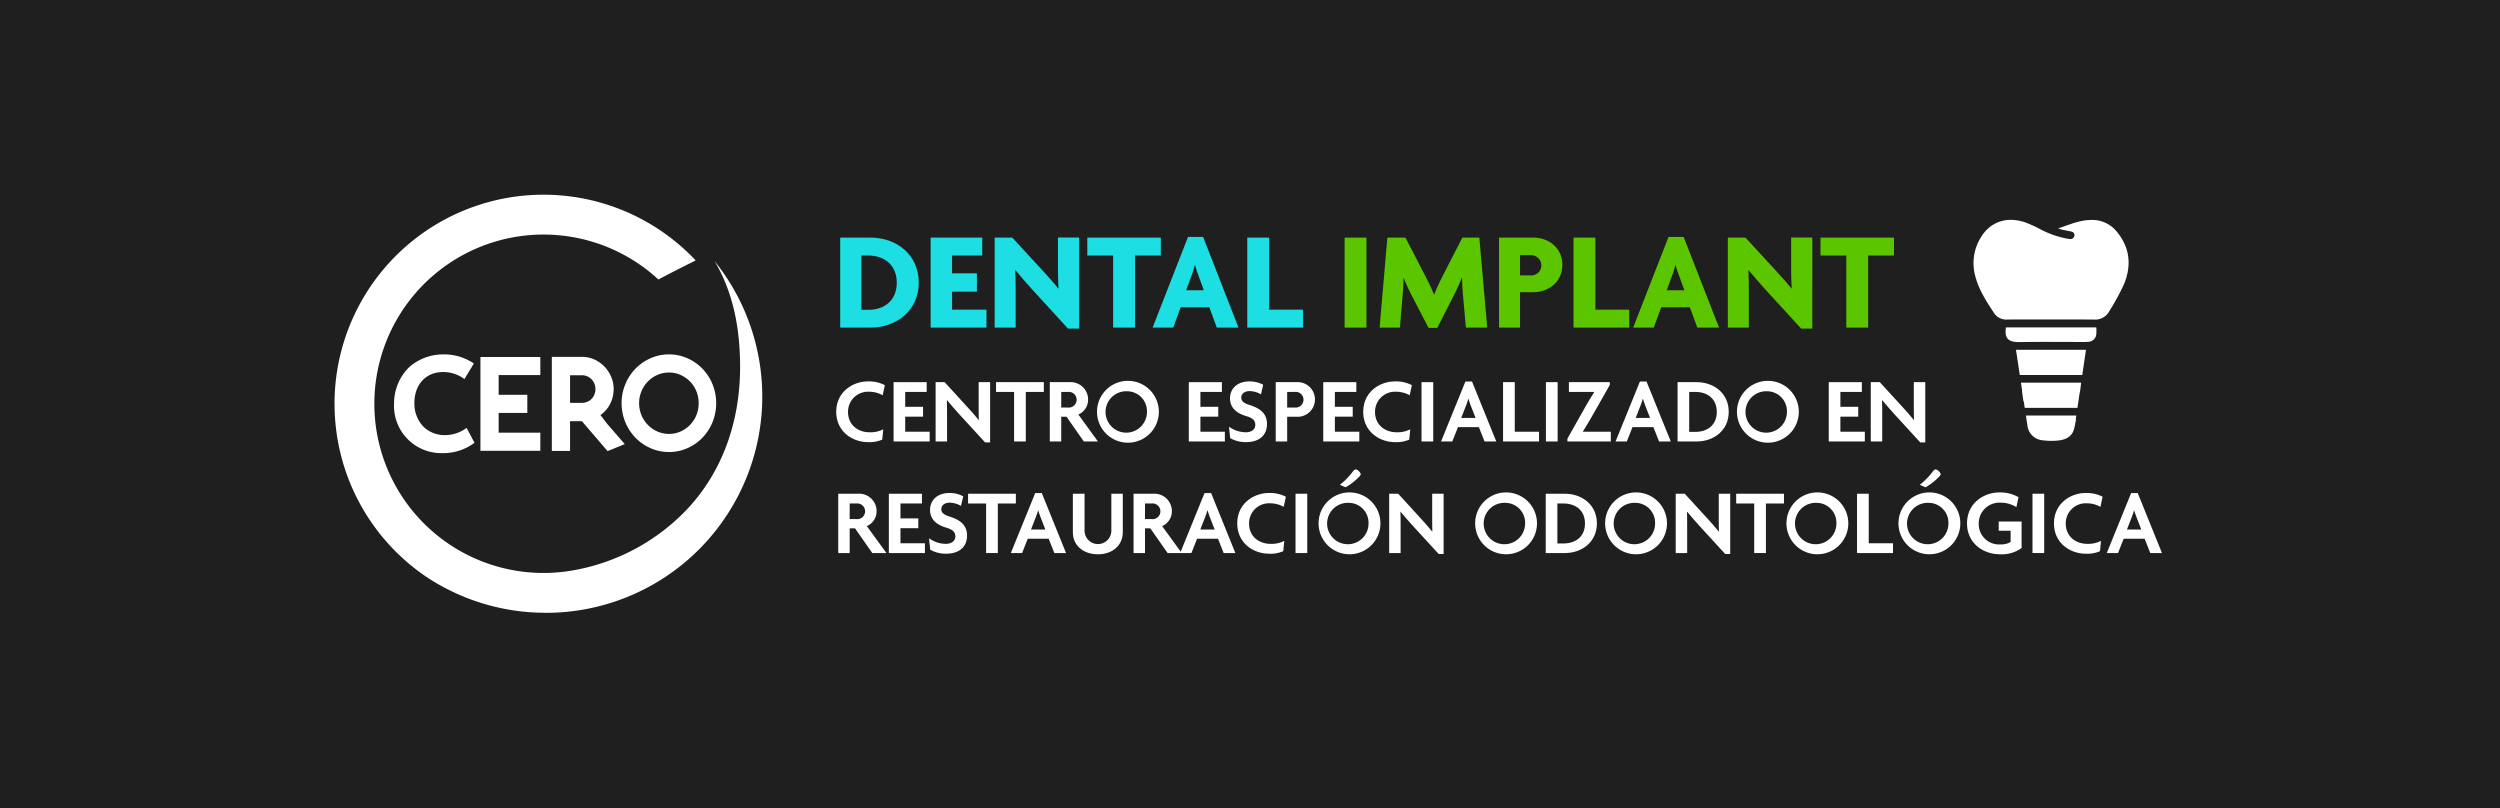 <svg xmlns="http://www.w3.org/2000/svg" width="625" height="202" viewBox="0 0 625 202"><g id="Group_90" data-name="Group 90" transform="translate(-1740 751)"><rect id="Rectangle_104" data-name="Rectangle 104" width="625" height="202" transform="translate(1740 -751)" fill="#1f1f1f"></rect><g id="Group_89" data-name="Group 89" transform="translate(1823.631 -702.323)"><g id="Group_6" data-name="Group 6" transform="translate(0 0)"><g id="Group_4" data-name="Group 4" transform="translate(0)"><path id="Path_1" data-name="Path 1" d="M94.994,16.577c4.646,7.744,6.4,16.81,6.4,26.5,0,14.416-4.946,27.441-14.475,36.8a51.5,51.5,0,0,1-26.551,13.9c-.442.082-.884.162-1.329.237-.372.058-.741.109-1.1.163s-.7.093-1.047.131a43.491,43.491,0,0,1-4.622.256A42.3,42.3,0,1,1,80.977,21.208c1.677-.935,5.251-2.75,9.319-4.776A52.253,52.253,0,0,0,0,52.265c0,.013.008.03.008.044A52.182,52.182,0,0,0,22.937,95.523a53.845,53.845,0,0,0,29.589,8.994c.1,0,.2.012.3.012A54.061,54.061,0,0,0,94.994,16.577" transform="translate(0 0)" fill="#fff"></path><path id="Path_2" data-name="Path 2" d="M157.44,123.418l-.454-.587c-.129-.164-.254-.328-.38-.494h0c.179-.127.353-.261.516-.4a7.919,7.919,0,0,0,1.519-1.718,7.694,7.694,0,0,0,.959-2.133,8.723,8.723,0,0,0,.306-2.295,7.61,7.61,0,0,0-.61-3,8.6,8.6,0,0,0-1.65-2.535,8.228,8.228,0,0,0-2.492-1.786,7.456,7.456,0,0,0-3.168-.684h-7.534V131.3h4.557v-7.43h2.963l6.41,7.476,4.291-1.755-4.358-5.029q-.433-.567-.878-1.139m-2.082-7.593a3.5,3.5,0,0,1-.264,1.363,3.183,3.183,0,0,1-1.781,1.821,3.25,3.25,0,0,1-1.325.269h-2.977v-6.9h2.977a3.278,3.278,0,0,1,1.324.266,3.162,3.162,0,0,1,1.062.73,3.646,3.646,0,0,1,.723,1.113,3.455,3.455,0,0,1,.26,1.343" transform="translate(-90.125 -67.247)" fill="#fff"></path><path id="Path_3" data-name="Path 3" d="M213.543,113.612h0a12.269,12.269,0,0,0-2.521-3.886,12.02,12.02,0,0,0-3.746-2.614,11.225,11.225,0,0,0-4.594-.965,11.386,11.386,0,0,0-4.646.965,12.071,12.071,0,0,0-3.761,2.614,12.382,12.382,0,0,0-2.53,3.879,12.482,12.482,0,0,0,0,9.494,12.413,12.413,0,0,0,2.53,3.875,12.039,12.039,0,0,0,3.761,2.614,11.393,11.393,0,0,0,4.646.964,11.165,11.165,0,0,0,4.594-.964,11.992,11.992,0,0,0,3.746-2.614,12.206,12.206,0,0,0,2.521-3.885,12.717,12.717,0,0,0,0-9.477m-3.461,4.737a7.852,7.852,0,0,1-.579,3,7.547,7.547,0,0,1-3.955,4.077,6.932,6.932,0,0,1-2.866.6,7.18,7.18,0,0,1-2.922-.606,7.584,7.584,0,0,1-2.382-1.646,7.845,7.845,0,0,1-1.6-2.437,7.881,7.881,0,0,1,0-5.975,7.889,7.889,0,0,1,1.6-2.438,7.589,7.589,0,0,1,2.383-1.644,7.176,7.176,0,0,1,2.922-.6,6.928,6.928,0,0,1,2.866.6,7.748,7.748,0,0,1,2.372,1.646,7.667,7.667,0,0,1,1.583,2.432,7.853,7.853,0,0,1,.579,2.994" transform="translate(-119.044 -66.225)" fill="#fff"></path><path id="Path_4" data-name="Path 4" d="M57.5,124.671a8.942,8.942,0,0,1-5.537,1.65,7.506,7.506,0,0,1-5.044-2.113,8.334,8.334,0,0,1-2.257-5.893c0-4.641,2.891-7.759,7.2-7.759a8.839,8.839,0,0,1,5.12,1.618l.2.128,2.354-3.884-.194-.121a13.224,13.224,0,0,0-7.516-2.148,12.913,12.913,0,0,0-8.36,3.089,12.61,12.61,0,0,0-3.876,9.006,11.814,11.814,0,0,0,11.849,12.588,13.092,13.092,0,0,0,8.087-2.47l.17-.118-1.978-3.72Z" transform="translate(-24.699 -66.226)" fill="#fff"></path><path id="Path_5" data-name="Path 5" d="M97.319,107.861H96.99v23.451h14.973v-4.521H101.547v-4.943h7.165v-4.523h-7.165v-4.942h10.416v-4.522H97.319Z" transform="translate(-60.512 -67.294)" fill="#fff"></path></g><g id="Group_3" data-name="Group 3" transform="translate(125.425 46.537)"><path id="Path_6" data-name="Path 6" d="M345.107,127.569a6.961,6.961,0,0,0-3.393-.883,5,5,0,0,0-5.276,5.067c0,3.231,2.51,5.067,5.369,5.067a6.994,6.994,0,0,0,3.44-.744l-.256,2.58a7.94,7.94,0,0,1-3.6.627c-3.765,0-7.9-2.58-7.9-7.577,0-5.021,4.184-7.6,7.9-7.6a8.733,8.733,0,0,1,4.253.93Z" transform="translate(-333.486 -123.966)" fill="#fff"></path><path id="Path_7" data-name="Path 7" d="M371.617,139.429V124.6h8.274v2.441h-5.369v3.719h4.462v2.464h-4.462v3.765h6.113v2.44Z" transform="translate(-357.276 -124.274)" fill="#fff"></path><path id="Path_8" data-name="Path 8" d="M411.918,139.661l-6.392-6.973c-1.046-1.138-2.185-2.486-3.114-3.579l-.047.023c.047,1.209.047,2.394.047,3.417v6.88h-2.859V124.6h2.255l5.718,6.252c.79.86,2,2.208,2.789,3.207l.046-.023c-.046-1.023-.046-2.139-.046-3.138v-6.3h2.859v15.061Z" transform="translate(-374.705 -124.274)" fill="#fff"></path><path id="Path_9" data-name="Path 9" d="M447.165,127.041v12.388h-2.929V127.041h-4.509V124.6h11.946v2.441Z" transform="translate(-399.77 -124.274)" fill="#fff"></path><path id="Path_10" data-name="Path 10" d="M483.954,139.429l-4.323-6.182h-1.325v6.182h-2.859V124.6H480.4a4.35,4.35,0,0,1,4.625,4.323,4.007,4.007,0,0,1-2.44,3.765l4.9,6.74Zm-4.02-12.388h-1.627v3.9h1.627a1.967,1.967,0,1,0,0-3.9" transform="translate(-422.055 -124.274)" fill="#fff"></path><path id="Path_11" data-name="Path 11" d="M513.72,139.191a7.731,7.731,0,1,1,7.926-7.739,7.726,7.726,0,0,1-7.926,7.739m0-12.853a5.176,5.176,0,1,0,4.95,5.16,4.972,4.972,0,0,0-4.95-5.16" transform="translate(-440.989 -123.734)" fill="#fff"></path><path id="Path_12" data-name="Path 12" d="M567.845,139.429V124.6h8.274v2.441H570.75v3.719h4.462v2.464H570.75v3.765h6.113v2.44Z" transform="translate(-479.702 -124.274)" fill="#fff"></path><path id="Path_13" data-name="Path 13" d="M598.8,139.283a7.742,7.742,0,0,1-3.951-1l-.3-2.859a7.226,7.226,0,0,0,4.184,1.395c1.441,0,2.394-.721,2.394-1.836s-.651-1.72-2.208-2.184c-2.766-.813-4.114-2.3-4.114-4.486,0-2.254,1.673-4.207,4.835-4.207a7.05,7.05,0,0,1,3.463.836l-.558,2.394a5.937,5.937,0,0,0-2.812-.813c-1.372,0-2.115.744-2.115,1.627,0,.907.7,1.418,2.045,1.836,2.673.837,4.393,2.138,4.393,4.765,0,2.72-1.813,4.532-5.253,4.532" transform="translate(-496.36 -123.966)" fill="#fff"></path><path id="Path_14" data-name="Path 14" d="M630.814,133.246H628.49v6.182h-2.859V124.6h5.183a4.333,4.333,0,1,1,0,8.646m-.465-6.206H628.49v3.9h1.859a1.967,1.967,0,1,0,0-3.9" transform="translate(-515.755 -124.274)" fill="#fff"></path><path id="Path_15" data-name="Path 15" d="M657.214,139.429V124.6h8.274v2.441h-5.369v3.719h4.463v2.464h-4.463v3.765h6.113v2.44Z" transform="translate(-535.459 -124.274)" fill="#fff"></path><path id="Path_16" data-name="Path 16" d="M695.411,127.569a6.961,6.961,0,0,0-3.393-.883,5,5,0,0,0-5.277,5.067c0,3.231,2.51,5.067,5.369,5.067a7,7,0,0,0,3.44-.744l-.256,2.58a7.942,7.942,0,0,1-3.6.627c-3.765,0-7.9-2.58-7.9-7.577,0-5.021,4.183-7.6,7.9-7.6a8.733,8.733,0,0,1,4.253.93Z" transform="translate(-552.04 -123.966)" fill="#fff"></path><rect id="Rectangle_2" data-name="Rectangle 2" width="2.929" height="14.829" transform="translate(146.324 0.326)" fill="#fff"></rect><path id="Path_17" data-name="Path 17" d="M746.4,139.159l-1.418-3.579h-5.23l-1.418,3.579h-2.812l6.089-14.991h1.65l6.066,14.991Zm-3.487-9.065c-.163-.442-.372-1.046-.534-1.6h-.047a16.119,16.119,0,0,1-.535,1.6l-1.232,3.184h3.58Z" transform="translate(-584.314 -124.005)" fill="#fff"></path><path id="Path_18" data-name="Path 18" d="M776.741,139.429V124.6h2.928v12.388h6.067v2.44Z" transform="translate(-610.032 -124.274)" fill="#fff"></path><rect id="Rectangle_3" data-name="Rectangle 3" width="2.929" height="14.829" transform="translate(177.424 0.326)" fill="#fff"></rect><path id="Path_19" data-name="Path 19" d="M819.508,139.429v-.7l4.439-7.879c.674-1.209,1.6-2.719,2.278-3.788l-.023-.023H819.88V124.6h10.227v.7l-4.486,7.9c-.7,1.232-1.58,2.673-2.254,3.765l.023.023h6.973v2.441Z" transform="translate(-636.714 -124.274)" fill="#fff"></path><path id="Path_20" data-name="Path 20" d="M862.4,139.159l-1.418-3.579h-5.23l-1.418,3.579h-2.812l6.09-14.991h1.65l6.066,14.991Zm-3.487-9.065c-.163-.442-.373-1.046-.535-1.6h-.046a16.247,16.247,0,0,1-.535,1.6l-1.232,3.184h3.579Z" transform="translate(-656.688 -124.005)" fill="#fff"></path><path id="Path_21" data-name="Path 21" d="M897.533,139.429h-4.788V124.6h4.788c4.207,0,8,2.719,8,7.414s-3.788,7.414-8,7.414m-.372-12.388H895.65v9.994h1.511c2.952,0,5.392-1.627,5.392-5s-2.44-5-5.392-5" transform="translate(-682.407 -124.274)" fill="#fff"></path><path id="Path_22" data-name="Path 22" d="M939.112,139.191a7.731,7.731,0,1,1,7.925-7.739,7.726,7.726,0,0,1-7.925,7.739m0-12.853a5.176,5.176,0,1,0,4.95,5.16,4.972,4.972,0,0,0-4.95-5.16" transform="translate(-706.39 -123.734)" fill="#fff"></path><path id="Path_23" data-name="Path 23" d="M993.237,139.429V124.6h8.274v2.441h-5.369v3.719h4.462v2.464h-4.462v3.765h6.113v2.44Z" transform="translate(-745.103 -124.274)" fill="#fff"></path><path id="Path_24" data-name="Path 24" d="M1033.538,139.661l-6.392-6.973c-1.046-1.138-2.185-2.486-3.115-3.579l-.047.023c.047,1.209.047,2.394.047,3.417v6.88h-2.859V124.6h2.254l5.718,6.252c.79.86,2,2.208,2.789,3.207l.046-.023c-.046-1.023-.046-2.139-.046-3.138v-6.3h2.859v15.061Z" transform="translate(-762.533 -124.274)" fill="#fff"></path><path id="Path_25" data-name="Path 25" d="M343.352,213.594l-4.323-6.182H337.7v6.182h-2.859V198.766H339.8a4.35,4.35,0,0,1,4.625,4.323,4.007,4.007,0,0,1-2.44,3.765l4.9,6.74Zm-4.021-12.388H337.7v3.9h1.627a1.967,1.967,0,1,0,0-3.9" transform="translate(-334.334 -170.546)" fill="#fff"></path><path id="Path_26" data-name="Path 26" d="M368.466,213.594V198.766h8.274v2.44h-5.369v3.719h4.463v2.464h-4.463v3.765h6.113v2.441Z" transform="translate(-355.31 -170.546)" fill="#fff"></path><path id="Path_27" data-name="Path 27" d="M399.42,213.448a7.741,7.741,0,0,1-3.951-1l-.3-2.859a7.226,7.226,0,0,0,4.184,1.395c1.441,0,2.394-.721,2.394-1.836s-.651-1.72-2.208-2.185c-2.766-.813-4.114-2.3-4.114-4.486,0-2.254,1.673-4.207,4.835-4.207a7.051,7.051,0,0,1,3.463.836l-.558,2.394a5.939,5.939,0,0,0-2.812-.813c-1.372,0-2.115.744-2.115,1.627,0,.907.7,1.418,2.045,1.836,2.673.837,4.393,2.139,4.393,4.765,0,2.72-1.813,4.532-5.253,4.532" transform="translate(-371.968 -170.237)" fill="#fff"></path><path id="Path_28" data-name="Path 28" d="M428.563,201.206v12.388h-2.929V201.206h-4.509v-2.44h11.946v2.44Z" transform="translate(-388.164 -170.546)" fill="#fff"></path><path id="Path_29" data-name="Path 29" d="M460.432,213.324l-1.418-3.579h-5.23l-1.418,3.579h-2.812l6.09-14.991h1.65l6.066,14.991Zm-3.486-9.065c-.163-.442-.372-1.046-.535-1.6h-.046a16.107,16.107,0,0,1-.535,1.6l-1.232,3.184h3.579Z" transform="translate(-405.901 -170.276)" fill="#fff"></path><path id="Path_30" data-name="Path 30" d="M497.029,213.9c-3.51,0-6.252-2.069-6.252-5.578v-9.552h2.929v9.3a3.348,3.348,0,0,0,6.694.023v-9.32h2.859v9.552c0,3.51-2.72,5.578-6.229,5.578" transform="translate(-431.62 -170.546)" fill="#fff"></path><path id="Path_31" data-name="Path 31" d="M539.642,213.594l-4.323-6.182h-1.325v6.182h-2.859V198.766h4.951a4.35,4.35,0,0,1,4.625,4.323,4.007,4.007,0,0,1-2.44,3.765l4.9,6.74Zm-4.021-12.388h-1.627v3.9h1.627a1.967,1.967,0,1,0,0-3.9" transform="translate(-456.799 -170.546)" fill="#fff"></path><path id="Path_32" data-name="Path 32" d="M572.977,213.324l-1.418-3.579h-5.23l-1.418,3.579H562.1l6.089-14.991h1.65l6.066,14.991Zm-3.487-9.065c-.163-.442-.372-1.046-.535-1.6h-.046a16.09,16.09,0,0,1-.535,1.6l-1.232,3.184h3.58Z" transform="translate(-476.117 -170.276)" fill="#fff"></path><path id="Path_33" data-name="Path 33" d="M611.668,201.734a6.962,6.962,0,0,0-3.394-.883A4.994,4.994,0,0,0,603,205.918c0,3.231,2.51,5.067,5.369,5.067a6.993,6.993,0,0,0,3.439-.744l-.256,2.58a7.937,7.937,0,0,1-3.6.627c-3.765,0-7.9-2.58-7.9-7.577,0-5.02,4.184-7.6,7.9-7.6a8.727,8.727,0,0,1,4.253.93Z" transform="translate(-499.792 -170.237)" fill="#fff"></path><rect id="Rectangle_4" data-name="Rectangle 4" width="2.929" height="14.829" transform="translate(114.828 28.22)" fill="#fff"></rect><path id="Path_34" data-name="Path 34" d="M661,203.794a7.731,7.731,0,1,1,7.926-7.74,7.725,7.725,0,0,1-7.926,7.74m0-12.853a5.176,5.176,0,1,0,4.951,5.16,4.972,4.972,0,0,0-4.951-5.16m2.626-6.531a15.718,15.718,0,0,1-3.394,2.65l-1.441-.627a17.66,17.66,0,0,0,3.3-3.394,1.037,1.037,0,0,1,.721-.465,1.973,1.973,0,0,1,1.209,1.185,1.269,1.269,0,0,1-.4.651" transform="translate(-532.876 -160.444)" fill="#fff"></path><path id="Path_35" data-name="Path 35" d="M713.4,213.827l-6.392-6.973c-1.046-1.138-2.185-2.487-3.115-3.579l-.046.023c.046,1.209.046,2.394.046,3.417v6.88h-2.859V198.766h2.255L709,205.018c.791.86,2,2.208,2.789,3.207l.047-.023c-.047-1.023-.047-2.138-.047-3.138v-6.3h2.859v15.061Z" transform="translate(-562.797 -170.546)" fill="#fff"></path><path id="Path_36" data-name="Path 36" d="M765.076,213.356a7.731,7.731,0,1,1,7.926-7.74,7.725,7.725,0,0,1-7.926,7.74m0-12.853a5.176,5.176,0,1,0,4.951,5.16,4.972,4.972,0,0,0-4.951-5.16" transform="translate(-597.81 -170.006)" fill="#fff"></path><path id="Path_37" data-name="Path 37" d="M809.9,213.594H805.11V198.766H809.9c4.207,0,8,2.719,8,7.414s-3.789,7.414-8,7.414m-.372-12.388h-1.511V211.2h1.511c2.952,0,5.393-1.627,5.393-5s-2.441-5-5.393-5" transform="translate(-627.731 -170.546)" fill="#fff"></path><path id="Path_38" data-name="Path 38" d="M851.479,213.356a7.731,7.731,0,1,1,7.926-7.74,7.725,7.725,0,0,1-7.926,7.74m0-12.853a5.176,5.176,0,1,0,4.951,5.16,4.972,4.972,0,0,0-4.951-5.16" transform="translate(-651.716 -170.006)" fill="#fff"></path><path id="Path_39" data-name="Path 39" d="M903.877,213.827l-6.391-6.973c-1.046-1.138-2.185-2.487-3.115-3.579l-.046.023c.046,1.209.046,2.394.046,3.417v6.88h-2.859V198.766h2.255l5.717,6.252c.791.86,2,2.208,2.789,3.207l.046-.023c-.046-1.023-.046-2.138-.046-3.138v-6.3h2.859v15.061Z" transform="translate(-681.637 -170.546)" fill="#fff"></path><path id="Path_40" data-name="Path 40" d="M939.124,201.206v12.388H936.2V201.206h-4.509v-2.44h11.946v2.44Z" transform="translate(-706.702 -170.546)" fill="#fff"></path><path id="Path_41" data-name="Path 41" d="M972,213.356a7.731,7.731,0,1,1,7.926-7.74,7.725,7.725,0,0,1-7.926,7.74m0-12.853a5.176,5.176,0,1,0,4.951,5.16A4.972,4.972,0,0,0,972,200.5" transform="translate(-726.907 -170.006)" fill="#fff"></path><path id="Path_42" data-name="Path 42" d="M1012.03,213.594V198.766h2.929v12.388h6.066v2.441Z" transform="translate(-756.828 -170.546)" fill="#fff"></path><path id="Path_43" data-name="Path 43" d="M1046.469,203.794a7.731,7.731,0,1,1,7.925-7.74,7.726,7.726,0,0,1-7.925,7.74m0-12.853a5.176,5.176,0,1,0,4.95,5.16,4.972,4.972,0,0,0-4.95-5.16m2.625-6.531a15.687,15.687,0,0,1-3.392,2.65l-1.441-.627a17.692,17.692,0,0,0,3.3-3.394,1.038,1.038,0,0,1,.721-.465,1.972,1.972,0,0,1,1.208,1.185,1.264,1.264,0,0,1-.4.651" transform="translate(-773.37 -160.444)" fill="#fff"></path><path id="Path_44" data-name="Path 44" d="M1093.327,213.356c-4.044,0-8.182-2.673-8.182-7.717,0-5.113,4.253-7.739,8.065-7.739a9.2,9.2,0,0,1,4.811,1.186l-.535,2.487a7.461,7.461,0,0,0-3.951-1.115,5.181,5.181,0,0,0-5.462,5.276,5.073,5.073,0,0,0,5.391,5.16,4.7,4.7,0,0,0,2.579-.6v-2.813h-2.975v-2.3h5.718V211.8a8.442,8.442,0,0,1-5.462,1.557" transform="translate(-802.445 -170.006)" fill="#fff"></path><rect id="Rectangle_5" data-name="Rectangle 5" width="2.929" height="14.829" transform="translate(299.065 28.22)" fill="#fff"></rect><path id="Path_45" data-name="Path 45" d="M1154.552,201.734a6.96,6.96,0,0,0-3.393-.883,4.994,4.994,0,0,0-5.276,5.067c0,3.231,2.51,5.067,5.369,5.067a7,7,0,0,0,3.44-.744l-.256,2.58a7.937,7.937,0,0,1-3.6.627c-3.765,0-7.9-2.58-7.9-7.577,0-5.02,4.184-7.6,7.9-7.6a8.729,8.729,0,0,1,4.253.93Z" transform="translate(-838.497 -170.237)" fill="#fff"></path><path id="Path_46" data-name="Path 46" d="M1188.913,213.324l-1.417-3.579h-5.231l-1.417,3.579h-2.812l6.089-14.991h1.65l6.066,14.991Zm-3.486-9.065c-.163-.442-.372-1.046-.535-1.6h-.046a16.478,16.478,0,0,1-.535,1.6l-1.231,3.184h3.579Z" transform="translate(-860.399 -170.276)" fill="#fff"></path></g><g id="Group_1" data-name="Group 1" transform="translate(126.421 10.55)"><path id="Path_47" data-name="Path 47" d="M343.715,51.014h-7.581v-22.5h7.581c6.452,0,12.059,4.231,12.059,11.248,0,6.982-5.571,11.248-12.059,11.248M343.186,33h-1.763V46.572h1.763c3.879,0,7.087-2.257,7.087-6.77S347.1,33,343.186,33" transform="translate(-336.134 -28.343)" fill="#1ddee2"></path><path id="Path_48" data-name="Path 48" d="M396.232,51.014v-22.5h12.905V33h-7.546v4.443H407.8v4.584h-6.206v4.513h8.6v4.478Z" transform="translate(-373.629 -28.342)" fill="#1ddee2"></path><path id="Path_49" data-name="Path 49" d="M457.131,51.261l-8.85-9.661c-1.446-1.587-3.033-3.42-4.267-4.937l-.071.035c.071,1.587.106,3.279.106,4.725v9.591H438.8v-22.5H443.2l7.757,8.427c1.093,1.2,2.715,2.962,3.737,4.3l.071-.035c-.071-1.375-.141-2.785-.141-4.2v-8.5h5.289V51.261Z" transform="translate(-400.185 -28.342)" fill="#1ddee2"></path><path id="Path_50" data-name="Path 50" d="M512.312,33V51.014h-5.465V33h-6.453V28.519h18.371V33Z" transform="translate(-438.616 -28.343)" fill="#1ddee2"></path><path id="Path_51" data-name="Path 51" d="M559.846,50.722l-1.869-5.077H550.82l-1.869,5.077H543.8l8.85-22.672h3.773l8.85,22.672Zm-4.76-13.5a20.78,20.78,0,0,1-.67-2.08h-.071a18.574,18.574,0,0,1-.635,2.08l-1.516,4.161H556.6Z" transform="translate(-465.698 -28.05)" fill="#1ddee2"></path><path id="Path_52" data-name="Path 52" d="M606.714,51.014v-22.5h5.465V46.536h8.462v4.478Z" transform="translate(-504.948 -28.342)" fill="#1ddee2"></path><rect id="Rectangle_6" data-name="Rectangle 6" width="5.465" height="22.496" transform="translate(126.096 0.176)" fill="#5bc500"></rect><path id="Path_53" data-name="Path 53" d="M716.236,51.014l-.74-8.286c-.106-1.234-.211-2.715-.211-4.161h-.071c-.529,1.41-1.27,2.962-1.9,4.231l-4.231,8.286h-2.186l-4.3-8.286a41.743,41.743,0,0,1-1.9-4.2h-.07c0,1.446-.071,2.926-.176,4.125l-.705,8.286h-5.078l1.939-22.5h4.514l4.9,9.45c.705,1.375,1.657,3.315,2.257,4.8h.035c.564-1.481,1.446-3.315,2.186-4.8l4.865-9.45h4.231l1.975,22.5Z" transform="translate(-559.816 -28.342)" fill="#5bc500"></path><path id="Path_54" data-name="Path 54" d="M782.637,42.163h-3.315v8.85h-5.254v-22.5h8.568c3.843,0,7.263,2.574,7.263,6.805s-3.385,6.84-7.263,6.84m-.776-9.238h-2.539v5.042h2.539a2.516,2.516,0,0,0,2.786-2.5,2.563,2.563,0,0,0-2.786-2.539" transform="translate(-609.361 -28.342)" fill="#5bc500"></path><path id="Path_55" data-name="Path 55" d="M823.573,51.014v-22.5h5.465V46.536H837.5v4.478Z" transform="translate(-640.246 -28.342)" fill="#5bc500"></path><path id="Path_56" data-name="Path 56" d="M879.272,50.722,877.4,45.644h-7.158l-1.868,5.077h-5.148l8.85-22.672h3.773l8.85,22.672Zm-4.76-13.5a20.826,20.826,0,0,1-.67-2.08h-.071a18.562,18.562,0,0,1-.635,2.08l-1.516,4.161h4.407Z" transform="translate(-664.988 -28.05)" fill="#5bc500"></path><path id="Path_57" data-name="Path 57" d="M944.474,51.261l-8.85-9.661c-1.446-1.587-3.032-3.42-4.266-4.937l-.071.035c.071,1.587.106,3.279.106,4.725v9.591h-5.254v-22.5h4.407l7.757,8.427c1.093,1.2,2.715,2.962,3.738,4.3l.071-.035c-.071-1.375-.141-2.785-.141-4.2v-8.5h5.289V51.261Z" transform="translate(-704.237 -28.342)" fill="#5bc500"></path><path id="Path_58" data-name="Path 58" d="M999.657,33V51.014h-5.465V33H987.74V28.519h18.37V33Z" transform="translate(-742.67 -28.343)" fill="#5bc500"></path></g><g id="Group_2" data-name="Group 2" transform="translate(409.756 6.291)"><path id="Path_59" data-name="Path 59" d="M1110.6,18.867c2.767-.9,5.2-2.032,8-2.108a7.886,7.886,0,0,1,6.537,2.73c3.479,4.074,3.891,8.634,1.955,13.329a62.6,62.6,0,0,1-3.759,6.879,3.958,3.958,0,0,1-3.8,1.946c-7.162-.035-14.325-.023-21.487-.008a3.65,3.65,0,0,1-3.3-1.418c-2.039-3.046-4.036-6.134-4.894-9.658a12.175,12.175,0,0,1,1.352-9.284c2.385-4.1,6.611-5.543,11.371-3.862a33.022,33.022,0,0,1,3.49,1.6,24.088,24.088,0,0,0,6.77,2.4c.234.038.469.071.7.09a.956.956,0,0,0,1.147-.789c.107-.562-.2-.946-.811-1.08-.692-.152-1.394-.261-2.086-.41-.337-.073-.66-.2-1.193-.361" transform="translate(-1089.48 -16.726)" fill="#fff"></path><path id="Path_60" data-name="Path 60" d="M1133.478,88.214a14.645,14.645,0,0,1-.011,1.724,2.1,2.1,0,0,1-2.083,1.881,9.5,9.5,0,0,1-1.066.037c-5.316,0-10.633-.063-15.948.026-3.13.052-3.83-1.063-3.5-3.668Z" transform="translate(-1102.781 -61.327)" fill="#fff"></path><path id="Path_61" data-name="Path 61" d="M1134.258,109.389l.924-6.288h-17.5l.949,6.288Z" transform="translate(-1107.076 -70.615)" fill="#fff"></path><path id="Path_62" data-name="Path 62" d="M1136.884,146.8h-12.6l.394,2.611a4.152,4.152,0,0,0,3.641,3.559,18.007,18.007,0,0,0,3.719.1c1.854-.149,3.514-.753,4.161-2.546a8.56,8.56,0,0,0,.3-1.115h0l.005-.038c.109-.515.2-1.05.325-1.614l-.089.012Z" transform="translate(-1111.192 -97.878)" fill="#fff"></path><path id="Path_63" data-name="Path 63" d="M1120.981,124.95l.307,2.031-.055.007c.135.962.251,1.791.371,2.644l.083-.011.089.59.155,1.027h13.178l.555-3.776a.242.242,0,0,0,.037-.066c.144-.7.2-1.414.3-2.177h-.008l.04-.27Z" transform="translate(-1109.133 -84.247)" fill="#fff"></path></g></g></g></g></svg>
